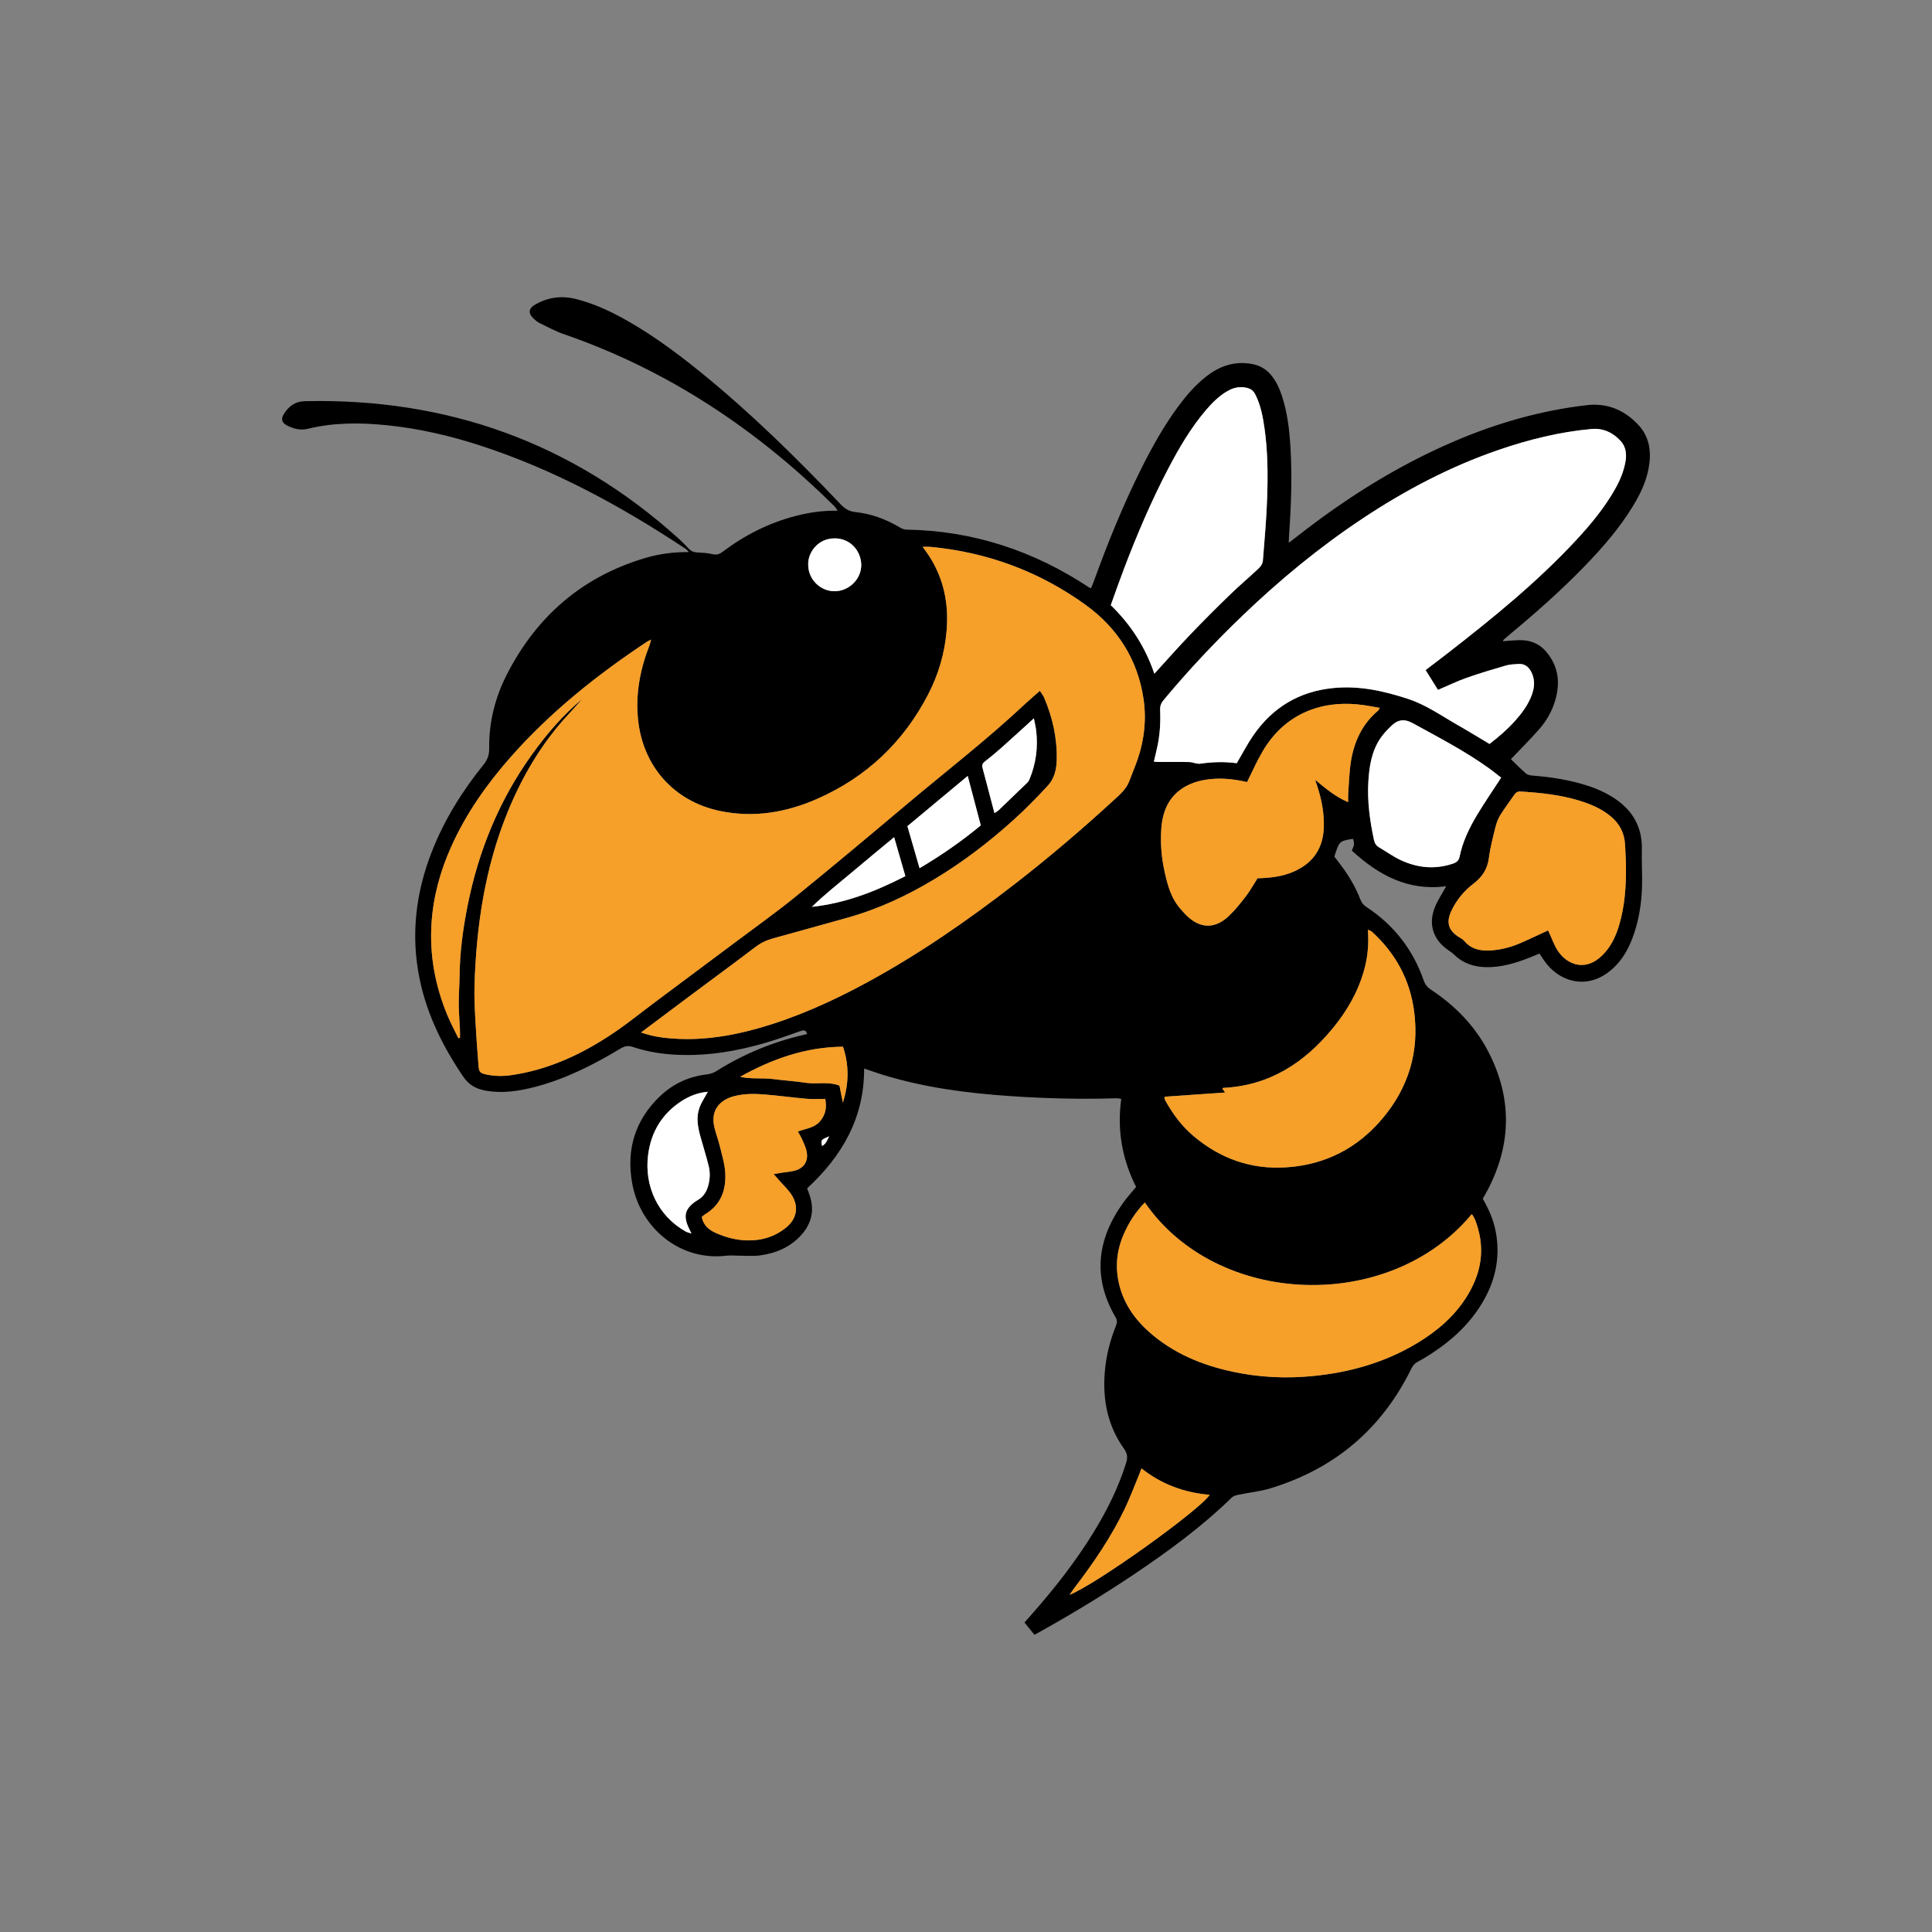 <?xml version="1.0" encoding="UTF-8"?>
<!-- Generator: Adobe Illustrator 27.1.1, SVG Export Plug-In . SVG Version: 6.00 Build 0)  -->
<svg xmlns="http://www.w3.org/2000/svg" xmlns:xlink="http://www.w3.org/1999/xlink" version="1.1" id="Layer_1" x="0px" y="0px" viewBox="0 0 1728 1728" style="enable-background:new 0 0 1728 1728;" xml:space="preserve">
<rect x="0" y="0" width="1728" height="1728" fill="#808080" stroke="none"/>
<style type="text/css">
	.st0{fill:#FFFFFF;}
	.st1{fill:#F69F29;}
</style>
<path d="M1152.66,485.5c3.44-2.63,5.62-4.27,7.77-5.96c43.44-34.01,89.75-63.26,140.61-84.97c37.93-16.19,77.24-27.47,118.27-32.2  c18.51-2.14,34.14,4.57,46.49,18.16c10.01,11,11.32,24.56,8.69,38.6c-2.27,12.13-7.63,23.09-13.99,33.55  c-11.96,19.68-26.97,36.92-42.9,53.4c-21.43,22.18-44.53,42.53-68.25,62.2c-1.48,1.23-2.95,2.46-4.38,3.75  c-0.27,0.24-0.34,0.71-0.69,1.52c1.82-0.17,3.4-0.37,5-0.45c4.26-0.21,8.55-0.72,12.79-0.47c8.22,0.48,15.2,3.65,20.7,10.08  c11.22,13.12,12.9,27.95,8.16,43.92c-2.84,9.56-7.75,18.17-14.27,25.6c-8.02,9.13-16.68,17.7-25.31,26.77  c4.22,4.07,8.78,8.83,13.79,13.06c1.58,1.34,4.36,1.55,6.63,1.73c14.09,1.11,28.01,3.2,41.65,6.97c9.5,2.63,18.68,6.1,27.19,11.14  c18.38,10.89,28.51,26.46,27.88,48.43c-0.31,10.89,0.49,21.82,0.16,32.71c-0.48,16.11-3.11,31.9-8.97,47.01  c-3.67,9.47-8.7,18.1-16.09,25.2c-23.04,22.12-49.75,12.62-62.49-6.11c-1.31-1.93-2.59-3.87-4.19-6.27  c-2.24,0.93-4.34,1.81-6.46,2.67c-13.54,5.5-27.32,9.96-42.19,9.46c-10.63-0.36-20.09-3.64-27.82-11.27  c-1.5-1.48-3.31-2.68-5.06-3.88c-13.64-9.35-18.21-23.37-11.89-38.71c2.56-6.22,6.41-11.9,10.06-18.53  c-33.86,4.59-60.5-9.76-84.47-31.84c0.73-1.95,1.73-3.67,1.96-5.49c0.2-1.58-0.48-3.26-0.74-4.75c-0.6-0.13-0.82-0.24-1.01-0.2  c-11.44,2.05-11.44,2.05-15.84,15.85c1.18,1.53,2.46,3.22,3.77,4.89c8.07,10.34,14.93,21.4,19.61,33.68  c1.15,3.02,2.99,4.94,5.59,6.65c24.41,16.09,41.39,38.03,50.99,65.61c1.29,3.71,3.35,6.1,6.52,8.2  c21.76,14.44,39.6,32.66,51.56,56.03c21.01,41.04,20.45,82.12-0.84,122.96c-1.38,2.64-2.9,5.21-4.45,7.97  c5.29,9.15,9.53,18.69,11.53,29.07c4.13,21.46,0.48,41.66-10.06,60.69c-11.26,20.32-27.6,35.75-46.81,48.37  c-4.1,2.69-8.31,5.27-12.65,7.56c-2.81,1.48-4.54,3.51-5.93,6.34c-26.5,53.98-68.7,89.61-126.16,107.01  c-9.14,2.77-18.82,3.7-28.22,5.66c-2.18,0.45-4.72,1.12-6.22,2.58c-26.77,26.09-56.75,48.05-87.68,68.81  c-26.63,17.88-54.03,34.51-82.01,50.18c-2.04,1.14-4.1,2.26-6.78,3.73c-2.93-3.61-5.81-7.16-8.9-10.98c2.26-2.57,4.21-4.8,6.17-7.01  c20.43-23.11,39.45-47.29,55.61-73.61c12-19.55,22.21-39.94,29.07-61.94c1.5-4.82,1.34-8.43-1.82-12.84  c-14.57-20.38-19.18-43.5-17.25-68.14c1.13-14.38,4.59-28.24,9.94-41.62c1.09-2.73,1.45-4.93-0.21-7.77  c-20.84-35.68-16.7-69.81,6.81-102.55c3.47-4.84,7.53-9.25,11.51-14.11c-12.48-24.71-17.12-50.84-13.28-78.72  c-1.73-0.24-3.13-0.63-4.51-0.58c-31.45,1.01-62.88,0.2-94.25-1.91c-38.87-2.62-77.4-7.61-114.79-19.18  c-5.27-1.63-10.46-3.5-16.43-5.51c0.19,44.1-19.63,78.22-50.96,107.16c0.52,1.44,1.05,3.01,1.64,4.56  c5.28,13.95,2.87,26.53-7.14,37.46c-9.82,10.72-22.54,16.08-36.66,17.97c-6.07,0.81-12.33,0.24-18.51,0.26  c-3.82,0.01-7.7-0.47-11.47-0.01c-41.55,5.07-77.23-24.81-84.37-64.83c-5.41-30.33,2.68-56.83,25.33-78.19  c11.51-10.86,25.35-17.15,41.17-19.09c2.87-0.35,5.96-1.18,8.37-2.71c24.45-15.42,50.74-26.33,78.9-32.77  c0.83-0.19,1.65-0.39,2.69-0.64c-0.98-3.94-3.17-3.65-6.22-2.57c-10.06,3.57-20.1,7.22-30.33,10.23  c-25.56,7.53-51.58,11.97-78.37,10.94c-13.97-0.54-27.68-2.62-40.9-7.07c-4.39-1.48-7.44-0.74-11.21,1.52  c-24.05,14.47-48.97,27.1-76.31,34.22c-14.57,3.79-29.29,6.06-44.39,3.3c-8.33-1.52-14.78-5.06-19.81-12.49  c-18.06-26.63-32.21-54.9-38.85-86.59c-8.23-39.26-3.8-77.39,10.72-114.52c11.15-28.53,27.18-54.22,46.33-77.98  c3.57-4.43,5.07-8.63,5-14.4c-0.31-23.51,5.34-45.85,16.05-66.68c26.86-52.22,68.02-87.57,124.74-104.05  c11.91-3.46,24.19-4.99,37.77-4.97c-1.35-1.43-1.86-2.24-2.59-2.72C555.89,452.87,495.66,420,429.7,398.54  c-27.09-8.81-54.73-15.24-83.1-18.15c-23.93-2.46-47.79-2.66-71.39,3.16c-6.5,1.6-12.79-0.04-18.59-3.04  c-4.52-2.34-5.49-5.86-2.76-10.18c4.39-6.93,9.89-11.31,19.11-11.52c127.11-2.79,238.49,37.02,333.27,122.24  c3.49,3.14,6.81,6.5,10.03,9.93c1.89,2.01,3.96,2.9,6.72,3.06c4.9,0.29,9.87,0.56,14.62,1.66c3.59,0.83,5.99-0.12,8.74-2.19  c19.67-14.81,41.24-25.8,65.15-31.99c12.04-3.12,24.26-4.99,37.65-4.73c-1.16-1.68-1.76-2.91-2.67-3.81  c-69.57-69.05-149.32-122.08-242.41-154.19c-7.42-2.56-14.39-6.43-21.48-9.86c-1.89-0.91-3.59-2.34-5.14-3.79  c-5.45-5.1-4.79-9.41,1.84-13.09c11.58-6.43,23.67-7.81,36.52-4.43c11.85,3.12,23.1,7.61,33.97,13.18  c27.74,14.22,52.71,32.55,76.83,52.08c44.79,36.29,85.77,76.64,125.44,118.35c3.75,3.95,7.66,6.2,13.06,6.77  c14.23,1.52,27.37,6.38,39.65,13.73c1.75,1.05,3.91,1.95,5.89,1.98c59.83,0.92,114.19,19.02,163.84,51.97  c0.17,0.11,0.41,0.12,1.35,0.4c0.8-1.96,1.72-4,2.48-6.09c12.46-34.38,26.15-68.24,42.53-100.96c9.67-19.33,20.16-38.2,33.06-55.62  c7.15-9.65,14.94-18.72,24.4-26.23c12.09-9.6,25.38-14.46,41.15-11.68c7.2,1.27,12.8,4.46,17.35,9.89  c4.61,5.49,7.51,11.91,9.73,18.65c4.92,14.95,6.73,30.44,7.67,46.05c1.54,25.66,0.63,51.3-1.14,76.93  C1152.88,479.33,1152.83,481.66,1152.66,485.5z M573.35,923.46c11.4,4.03,22.19,5.18,32.99,5.68c24.56,1.15,48.51-2.83,72.08-9.51  c33.66-9.53,65.35-23.79,96.02-40.39c47.08-25.47,90.92-55.85,133.17-88.57c30.72-23.8,60.27-49.02,88.88-75.31  c5.31-4.88,10.94-9.62,13.57-16.78c2.43-6.59,5.26-13.05,7.53-19.69c5.97-17.47,7.88-35.57,5.21-53.71  c-5.2-35.41-23.36-63.69-52.04-84.35c-41.36-29.79-87.84-46.98-138.73-51.73c-1.97-0.18-3.97-0.02-6.81-0.02  c2.55,3.61,4.5,6.11,6.2,8.79c12.81,20.2,17.21,42.23,15.27,66c-1.66,20.35-7.32,39.47-16.61,57.37  c-22,42.41-54.94,73.69-98.67,93.04c-28.1,12.44-57.39,17.46-88,10.94c-40.68-8.68-68.83-40.03-72.83-82.67  c-2.14-22.79,2.13-44.6,10.48-65.75c0.49-1.25,0.69-2.61,1.23-4.74c-1.79,0.94-2.76,1.34-3.62,1.92  c-44.65,29.59-86.27,62.77-121.86,103.08c-21.45,24.3-39.94,50.56-53.26,80.26c-9.77,21.79-16.04,44.56-17.59,68.37  c-1.86,28.54,3.27,56.09,14.26,82.48c2.9,6.95,6.49,13.62,9.76,20.41c0.47-0.13,0.95-0.25,1.42-0.38c0-2.46,0.09-4.92-0.02-7.37  c-0.34-7.66-1.04-15.32-1.08-22.99c-0.05-8.09,0.67-16.19,0.74-24.28c0.18-21.18,2.95-42.09,7.03-62.79  c9.78-49.65,28.57-95.58,58.32-136.75c12.79-17.7,26.9-34.27,44.41-48.87c-4.42,4.93-8.2,9.27-12.12,13.48  c-24.02,25.8-41.62,55.64-54.82,88.13c-20.09,49.45-27.81,101.35-29.44,154.33c-0.33,10.64,0.26,21.33,0.81,31.98  c0.68,13.18,1.72,26.34,2.71,39.5c0.47,6.29,1.27,7.27,7.37,8.54c7.36,1.53,14.81,1.57,22.24,0.48  c33.45-4.9,63.24-18.89,90.95-37.52c13.1-8.8,25.39-18.81,38.05-28.26c24.47-18.26,48.97-36.49,73.42-54.79  c17.26-12.92,34.85-25.44,51.57-39.03c32.78-26.64,65.19-53.73,97.49-80.96c36.04-30.39,73.44-59.17,107.86-91.46  c4.16-3.9,8.53-7.58,13.19-11.7c1.51,2.37,2.9,4.03,3.72,5.93c7.68,17.87,11.82,36.56,11.35,56.01c-0.2,8.07-2.06,16.45-7.69,22.57  c-9.81,10.68-20.01,21.09-30.77,30.82c-22.03,19.94-45.6,37.91-71.11,53.26c-24.63,14.82-50.47,26.83-78.24,34.53  c-22,6.1-43.97,12.31-66,18.34c-5.85,1.6-11.01,4.12-15.88,7.82c-18.7,14.21-37.65,28.1-56.47,42.14  C604.11,900.39,589.27,911.54,573.35,923.46z M1275.07,599.31c7.15-5.45,13.95-10.55,20.65-15.76  c40.13-31.21,79.54-63.25,114.21-100.65c12.94-13.95,25.04-28.57,34.49-45.2c4.46-7.84,7.92-16.06,9.48-25.01  c1.15-6.64,0.32-13.08-4.18-18.07c-6.87-7.63-15.75-11.87-26.19-10.92c-28.43,2.57-55.98,9.4-82.9,18.63  c-43.47,14.9-83.81,36.13-122.02,61.52c-38.35,25.48-73.75,54.65-106.94,86.47c-24.97,23.95-48.68,49.13-70.83,75.75  c-2.2,2.65-3.32,5.23-3.18,8.67c0.48,11.77-0.18,23.47-2.92,34.99c-0.88,3.7-1.72,7.41-2.66,11.52c2.11,0.11,3.76,0.25,5.41,0.26  c8.74,0.02,17.48-0.14,26.21,0.09c3.34,0.09,6.79,1.9,9.97,1.44c11.02-1.63,22-1.87,32.51-0.4c5.07-8.6,9.39-16.99,14.68-24.7  c17.31-25.22,41.22-39.57,71.84-42.57c23.03-2.26,44.96,2.62,66.61,9.71c16.39,5.37,30.32,15.36,45.08,23.76  c9.27,5.27,18.34,10.88,27.89,16.57c8.17-6.31,16.08-13.08,23.04-20.92c5.55-6.25,10.57-12.88,13.85-20.65  c3.07-7.3,4.36-14.66,0.74-22.23c-2.44-5.09-6.09-8.17-11.98-7.72c-3.61,0.28-7.34,0.3-10.77,1.3c-11.87,3.46-23.75,6.97-35.4,11.09  c-8.59,3.04-16.84,7.06-25.6,10.79C1282.42,611.1,1278.85,605.37,1275.07,599.31z M1023.95,1075.53  c-8.54,8.76-14.65,18.47-19.2,29.14c-4.78,11.19-6.74,23.02-5.35,35.05c2.41,20.9,12.83,37.75,28.31,51.52  c21.47,19.09,47.09,29.72,74.85,35.65c23.52,5.03,47.28,6.22,71.22,3.91c33.55-3.24,65.31-12.21,94.28-29.8  c17.33-10.52,32.55-23.46,43.51-40.8c11.79-18.66,16.54-38.64,10.63-60.43c-1.3-4.8-2.68-9.63-5.79-13.88  C1242.85,1174.68,1088.71,1169.5,1023.95,1075.53z M1032.47,602.59c11.2-12.27,21.35-23.8,31.97-34.89  c11.68-12.2,23.63-24.14,35.76-35.9c8.42-8.16,17.42-15.71,25.94-23.77c1.69-1.6,3.22-4.18,3.4-6.43  c1.52-18.9,3.22-37.81,3.84-56.74c0.68-20.47,0.54-40.98-2.32-61.35c-1.49-10.59-3.4-21.04-8.3-30.7c-1.64-3.23-3.84-5.06-7.66-5.93  c-6.54-1.49-12.17-0.11-17.7,3.18c-7.27,4.32-13.18,10.18-18.59,16.52c-13.66,16.01-24.23,34.05-33.94,52.61  c-15.16,28.98-27.94,59.03-39.57,89.57c-4.09,10.73-7.85,21.58-11.81,32.49C1011.36,558.59,1024.35,578.64,1032.47,602.59z   M1041.68,980.91c-0.07,0.82-0.24,1.27-0.12,1.63c0.26,0.81,0.59,1.6,1.01,2.34c6.62,11.84,14.68,22.61,25.07,31.35  c23.88,20.09,51.32,29.9,82.72,27.86c35.16-2.28,64.04-17.27,86.45-44.07c23.02-27.53,32.69-59.43,28.01-95.3  c-3.72-28.49-16.65-52.15-37.82-71.42c-0.81-0.74-2.06-1.01-3.57-1.71c1.01,12.89-0.2,24.9-3.54,36.71  c-5.44,19.23-15.3,36.11-27.87,51.41c-25.43,30.96-56.74,51.31-97.99,53.31c-0.25,0.01-0.48,0.49-0.73,0.76  c0.7,0.96,1.33,1.84,2.45,3.38C1077.21,978.45,1059.59,979.67,1041.68,980.91z M1115.38,699.48c-10.96-2.5-21.89-3.82-33.04-2.58  c-8.16,0.91-15.97,2.89-23.05,7.11c-14.21,8.48-19.58,22.06-20.64,37.63c-0.85,12.59,0.19,25.14,2.88,37.53  c2.73,12.59,6.02,24.9,15.12,34.69c1.45,1.56,2.81,3.22,4.33,4.72c12.18,12.02,25.4,12.58,37.9,0.9  c5.72-5.35,10.68-11.6,15.46-17.84c3.87-5.04,6.96-10.68,10.42-16.08c11.25-0.29,22.24-1.5,32.55-6.07  c17.31-7.67,26.24-20.93,26.74-40c0.32-12.35-1.96-24.18-5.71-35.83c-0.66-2.06-1.35-4.12-2.02-6.17  c9.22,7.55,17.82,15.09,29.49,19.98c0-3.01-0.15-5.29,0.03-7.54c0.74-9.76,0.92-19.62,2.5-29.24c2.91-17.73,10.22-33.38,24.39-45.19  c0.53-0.44,0.72-1.3,1.3-2.39c-5.14-0.88-9.71-1.79-14.32-2.43c-15.85-2.22-31.52-1.48-46.68,4c-19.27,6.97-33.58,20.06-43.82,37.51  C1124.16,680.76,1120.15,689.97,1115.38,699.48z M1384.63,832.16c0.37,0.81,0.79,1.74,1.22,2.67c2.44,5.2,4.3,10.78,7.44,15.52  c8.16,12.34,24.48,19.19,39.81,4.12c7.41-7.28,11.73-16.2,14.72-25.86c5.55-17.92,6.66-36.41,6.46-55.02  c-0.07-5.96-0.55-11.91-0.81-17.86c-0.45-10.41-4.78-18.87-12.75-25.52c-8.36-6.98-18.17-11.06-28.44-14.19  c-17.06-5.21-34.65-6.98-52.35-8.09c-2.78-0.17-4.34,1.15-5.75,3.21c-4.1,5.99-8.51,11.78-12.32,17.94  c-1.97,3.18-3.36,6.88-4.26,10.53c-2.24,9.1-4.68,18.23-5.88,27.49c-1.28,9.94-5.66,17-13.67,23.12  c-8.45,6.47-15.43,14.76-20.03,24.67c-4.73,10.2-2.47,17.56,7.1,23.36c1.62,0.98,3.4,1.96,4.58,3.38  c6.11,7.33,14.35,8.94,23.13,8.47c9.21-0.5,18.14-2.77,26.62-6.42C1367.83,840.08,1376.06,836.1,1384.63,832.16z M1342.68,695.5  c-0.54-0.41-1.4-1.04-2.24-1.68c-2.7-2.08-5.34-4.26-8.11-6.25c-21.7-15.64-45.38-27.89-68.75-40.73  c-7.93-4.35-13.58-2.98-19.24,2.47c-3.65,3.51-7.24,7.27-10.01,11.47c-7.62,11.58-9.68,24.94-10.47,38.39  c-1.02,17.33,1.3,34.44,4.88,51.38c0.64,3.03,1.7,5.58,4.57,7.25c6.44,3.74,12.52,8.21,19.23,11.37c15.21,7.15,31,8.74,47.22,3.19  c3.15-1.08,5.03-2.78,5.7-6.08c2.75-13.57,8.73-25.86,15.76-37.57C1327.9,717.58,1335.28,706.89,1342.68,695.5z M738.09,982.85  c-5.52,0-11.06,0.4-16.53-0.08c-12.95-1.13-25.85-2.97-38.81-3.96c-8.71-0.67-17.49-0.61-26.1,1.6  c-12.12,3.11-21.67,12.06-17.6,28.31c1.4,5.57,3.42,10.99,4.79,16.57c1.83,7.43,4.16,14.89,4.73,22.45  c1.21,15.88-3.38,29.57-17.94,38.33c-1.05,0.63-1.94,1.54-2.97,2.37c1.4,7.53,6.35,11.58,12.64,14.37  c8.67,3.84,17.79,6.26,27.22,6.59c13.2,0.45,25.4-3.12,35.75-11.61c9.5-7.8,11.41-18.78,4.73-29.12c-2.97-4.6-7.14-8.43-10.77-12.61  c-1.57-1.81-3.16-3.6-5.22-5.96c3.43-0.58,5.73-0.99,8.04-1.35c3.58-0.56,7.25-0.78,10.73-1.7c8.27-2.18,12.33-8.5,10.72-16.93  c-0.67-3.48-2.22-6.83-3.64-10.13c-1.16-2.68-2.72-5.17-4.23-7.98c7.07-2.63,14.47-3.14,19.49-8.81  C738.13,997.56,739.74,991.06,738.09,982.85z M633.08,976.51c-8.89,0.72-16.55,3.82-23.59,8.38  c-17.34,11.26-27.14,27.54-29.79,47.79c-3.68,28.09,8.7,54.79,33.51,68.76c1.28,0.72,2.79,1.01,5.22,1.87  c-1.55-3.32-2.67-5.38-3.5-7.55c-3.62-9.46-1.04-14.39,4.7-19.35c1.28-1.11,2.72-2.09,4.2-2.92c5.6-3.17,8.46-8.11,9.93-14.23  c1.33-5.54,1.42-11.06,0.07-16.46c-2.22-8.88-4.94-17.64-7.42-26.45c-2.39-8.54-3.9-17.24-0.74-25.8  C627.4,985.86,630.34,981.61,633.08,976.51z M1020.95,1313.37c-1,2.62-1.69,4.59-2.49,6.52c-4.1,9.84-7.84,19.86-12.43,29.47  c-12.1,25.36-27.92,48.41-44.9,70.69c-1.3,1.71-2.48,3.51-4.49,6.38c23.58-9.25,115.99-75.42,125.36-89.44  C1059.46,1335.08,1039.11,1327.74,1020.95,1313.37z M822.46,776.51c20.18-11.86,38.35-24.69,54.76-38.26  c-3.98-15.08-7.72-29.24-11.68-44.23c-18.41,15.33-36.18,30.12-53.95,44.91C815.23,751.53,818.72,763.59,822.46,776.51z   M889.46,727.26c1.75-1.2,2.88-1.77,3.75-2.6c8.64-8.25,17.26-16.52,25.82-24.85c0.86-0.84,1.44-2.06,1.92-3.21  c5.64-13.68,7.47-27.92,5.88-42.58c-0.39-3.59-1.29-7.13-2.12-11.56c-1.68,1.55-2.44,2.27-3.21,2.97  c-9,8.15-17.95,16.37-27.03,24.43c-4.46,3.96-9.12,7.7-13.8,11.4c-1.93,1.53-2.52,3.12-1.88,5.53  C882.33,699.93,885.75,713.1,889.46,727.26z M750.81,970.98c1.02,5.07,2.05,10.17,3.07,15.27c5.28-16.61,5.78-33.02,0.1-50.05  c-33.44,0.23-63.41,10.96-92.04,26.88c9.85,2.29,19.82,0.77,29.62,2.05c9.7,1.26,19.5,1.85,29.16,3.34  C730.57,969.99,740.77,967.08,750.81,970.98z M809.78,783.63c-3.37-11.66-6.58-22.77-10.07-34.84  c-13.09,10.87-25.42,20.97-37.59,31.26c-12.06,10.19-24.6,19.85-35.93,31.04C755.81,807.93,782.82,797.45,809.78,783.63z   M722.88,505.43c0.12,12.93,10.97,23.54,23.91,23.37c12.83-0.17,23.83-11.14,23.52-23.86c-0.29-12.26-9.77-23.58-24.01-23.42  C730.82,481.71,722.29,494.95,722.88,505.43z M735.23,1024.98c3.58-1.77,4.57-5.05,6.36-8.64  C734.15,1019.52,734.15,1019.52,735.23,1024.98z"></path>
<path class="st0" d="M1275.07,599.31c3.77,6.05,7.34,11.78,11.06,17.75c8.75-3.73,17-7.75,25.6-10.79  c11.65-4.12,23.53-7.63,35.4-11.09c3.43-1,7.16-1.02,10.77-1.3c5.89-0.46,9.54,2.63,11.98,7.72c3.63,7.57,2.34,14.93-0.74,22.23  c-3.27,7.78-8.3,14.41-13.85,20.65c-6.96,7.84-14.87,14.61-23.04,20.92c-9.54-5.69-18.62-11.3-27.89-16.57  c-14.77-8.4-28.7-18.39-45.08-23.76c-21.65-7.09-43.58-11.97-66.61-9.71c-30.62,3-54.52,17.35-71.84,42.57  c-5.3,7.71-9.61,16.1-14.68,24.7c-10.51-1.47-21.49-1.23-32.51,0.4c-3.18,0.47-6.62-1.35-9.97-1.44  c-8.73-0.23-17.47-0.06-26.21-0.09c-1.65,0-3.31-0.15-5.41-0.26c0.95-4.1,1.78-7.82,2.66-11.52c2.74-11.52,3.41-23.22,2.92-34.99  c-0.14-3.44,0.98-6.02,3.18-8.67c22.16-26.62,45.86-51.8,70.83-75.75c33.19-31.83,68.59-60.99,106.94-86.47  c38.21-25.39,78.54-46.62,122.02-61.52c26.93-9.23,54.47-16.06,82.9-18.63c10.43-0.94,19.32,3.3,26.19,10.92  c4.49,4.99,5.33,11.42,4.18,18.07c-1.56,8.96-5.02,17.17-9.48,25.01c-9.45,16.63-21.55,31.25-34.49,45.2  c-34.67,37.4-74.08,69.43-114.21,100.65C1289.02,588.77,1282.22,593.86,1275.07,599.31z"></path>
<path class="st0" d="M1032.47,602.59c-8.12-23.95-21.11-44-38.99-61.34c3.96-10.91,7.72-21.76,11.81-32.49  c11.63-30.54,24.41-60.59,39.57-89.57c9.71-18.56,20.28-36.61,33.94-52.61c5.41-6.34,11.33-12.2,18.59-16.52  c5.53-3.29,11.16-4.67,17.7-3.18c3.81,0.87,6.02,2.7,7.66,5.93c4.9,9.66,6.81,20.11,8.3,30.7c2.86,20.37,3,40.89,2.32,61.35  c-0.63,18.94-2.33,37.85-3.84,56.74c-0.18,2.24-1.71,4.83-3.4,6.43c-8.52,8.06-17.52,15.61-25.94,23.77  c-12.13,11.76-24.08,23.7-35.76,35.9C1053.82,578.79,1043.67,590.32,1032.47,602.59z"></path>
<path class="st0" d="M1342.68,695.5c-7.4,11.39-14.78,22.08-21.46,33.2c-7.03,11.72-13.02,24.01-15.76,37.57  c-0.67,3.3-2.55,5-5.7,6.08c-16.22,5.55-32.01,3.96-47.22-3.19c-6.71-3.15-12.79-7.63-19.23-11.37c-2.87-1.67-3.93-4.22-4.57-7.25  c-3.58-16.95-5.9-34.05-4.88-51.38c0.79-13.45,2.85-26.8,10.47-38.39c2.77-4.21,6.36-7.96,10.01-11.47  c5.67-5.45,11.31-6.82,19.24-2.47c23.37,12.84,47.06,25.09,68.75,40.73c2.77,1.99,5.4,4.17,8.11,6.25  C1341.29,694.46,1342.14,695.09,1342.68,695.5z"></path>
<path class="st0" d="M633.08,976.51c-2.74,5.09-5.68,9.34-7.41,14.04c-3.15,8.56-1.65,17.26,0.74,25.8  c2.47,8.82,5.2,17.57,7.42,26.45c1.35,5.4,1.26,10.93-0.07,16.46c-1.47,6.12-4.33,11.06-9.93,14.23c-1.48,0.84-2.91,1.81-4.2,2.92  c-5.74,4.96-8.32,9.88-4.7,19.35c0.83,2.17,1.95,4.23,3.5,7.55c-2.43-0.85-3.94-1.15-5.22-1.87  c-24.81-13.97-37.19-40.67-33.51-68.76c2.65-20.26,12.45-36.53,29.79-47.79C616.53,980.33,624.19,977.24,633.08,976.51z"></path>
<path class="st0" d="M822.46,776.51c-3.74-12.93-7.23-24.99-10.87-37.59c17.77-14.79,35.54-29.58,53.95-44.91  c3.96,15,7.7,29.15,11.68,44.23C860.81,751.82,842.63,764.66,822.46,776.51z"></path>
<path class="st0" d="M889.46,727.26c-3.72-14.16-7.14-27.33-10.67-40.47c-0.65-2.41-0.05-4,1.88-5.53c4.68-3.7,9.34-7.44,13.8-11.4  c9.08-8.06,18.03-16.28,27.03-24.43c0.77-0.7,1.53-1.42,3.21-2.97c0.83,4.44,1.73,7.97,2.12,11.56c1.59,14.67-0.24,28.9-5.88,42.58  c-0.47,1.14-1.05,2.37-1.92,3.21c-8.56,8.33-17.18,16.6-25.82,24.85C892.34,725.49,891.21,726.06,889.46,727.26z"></path>
<g>
	<path class="st1" d="M573.35,923.46c15.92-11.92,30.76-23.06,45.63-34.16c18.83-14.04,37.77-27.93,56.47-42.14   c4.88-3.71,10.04-6.22,15.88-7.82c22.02-6.03,43.99-12.24,66-18.34c27.77-7.7,53.61-19.71,78.24-34.53   c25.51-15.35,49.08-33.33,71.11-53.26c10.75-9.73,20.95-20.14,30.77-30.82c5.62-6.12,7.49-14.5,7.69-22.57   c0.48-19.45-3.67-38.14-11.35-56.01c-0.82-1.9-2.21-3.55-3.72-5.93c-4.66,4.13-9.03,7.8-13.19,11.7   c-34.42,32.3-71.82,61.08-107.86,91.46c-32.29,27.23-64.71,54.32-97.49,80.96c-16.72,13.59-34.31,26.11-51.57,39.03   c-24.44,18.3-48.95,36.53-73.42,54.79c-12.66,9.45-24.95,19.45-38.05,28.26c-27.72,18.63-57.51,32.62-90.95,37.52   c-7.42,1.09-14.88,1.05-22.24-0.48c-6.1-1.27-6.9-2.25-7.37-8.54c-0.99-13.16-2.02-26.32-2.71-39.5   c-0.55-10.65-1.14-21.33-0.81-31.98c1.63-52.98,9.35-104.88,29.44-154.33c13.2-32.49,30.8-62.32,54.82-88.13   c3.92-4.21,7.7-8.55,12.12-13.48c-17.51,14.6-31.62,31.17-44.41,48.87c-29.75,41.16-48.54,87.09-58.32,136.75   c-4.08,20.69-6.85,41.61-7.03,62.79c-0.07,8.1-0.79,16.19-0.74,24.28c0.05,7.66,0.74,15.32,1.08,22.99   c0.11,2.45,0.02,4.91,0.02,7.37c-0.47,0.13-0.95,0.25-1.42,0.38c-3.27-6.8-6.86-13.46-9.76-20.41   c-10.99-26.39-16.12-53.94-14.26-82.48c1.55-23.81,7.82-46.58,17.59-68.37c13.32-29.7,31.8-55.96,53.26-80.26   c35.59-40.31,77.21-73.49,121.86-103.08c0.86-0.57,1.84-0.98,3.62-1.92c-0.54,2.13-0.74,3.5-1.23,4.74   c-8.34,21.15-12.61,42.96-10.48,65.75c4,42.64,32.14,74,72.83,82.67c30.61,6.53,59.9,1.5,88-10.94   c43.73-19.36,76.67-50.63,98.67-93.04c9.28-17.89,14.94-37.02,16.61-57.37c1.94-23.77-2.45-45.79-15.27-66   c-1.69-2.67-3.64-5.18-6.2-8.79c2.84,0,4.84-0.16,6.81,0.02c50.9,4.76,97.38,21.94,138.73,51.73   c28.68,20.66,46.84,48.94,52.04,84.35c2.66,18.14,0.76,36.24-5.21,53.71c-2.27,6.64-5.1,13.1-7.53,19.69   c-2.63,7.15-8.26,11.9-13.57,16.78c-28.61,26.29-58.15,51.51-88.88,75.31c-42.25,32.72-86.09,63.11-133.17,88.57   c-30.68,16.59-62.36,30.85-96.02,40.39c-23.57,6.67-47.51,10.65-72.08,9.51C595.54,928.64,584.75,927.48,573.35,923.46z"></path>
	<path class="st1" d="M1023.95,1075.53c64.76,93.97,218.9,99.15,292.45,10.36c3.11,4.25,4.49,9.07,5.79,13.88   c5.92,21.79,1.17,41.77-10.63,60.43c-10.96,17.34-26.17,30.28-43.51,40.8c-28.98,17.59-60.74,26.56-94.28,29.8   c-23.94,2.31-47.7,1.12-71.22-3.91c-27.76-5.93-53.38-16.56-74.85-35.65c-15.49-13.77-25.9-30.62-28.31-51.52   c-1.39-12.03,0.57-23.86,5.35-35.05C1009.3,1094.01,1015.41,1084.29,1023.95,1075.53z"></path>
	<path class="st1" d="M1041.68,980.91c17.91-1.24,35.53-2.46,54.09-3.75c-1.12-1.54-1.75-2.42-2.45-3.38   c0.25-0.27,0.48-0.75,0.73-0.76c41.24-2,72.56-22.35,97.99-53.31c12.57-15.3,22.43-32.18,27.87-51.41   c3.34-11.81,4.55-23.83,3.54-36.71c1.51,0.7,2.75,0.97,3.57,1.71c21.16,19.26,34.09,42.93,37.82,71.42   c4.69,35.87-4.99,67.77-28.01,95.3c-22.41,26.8-51.3,41.79-86.45,44.07c-31.4,2.03-58.84-7.78-82.72-27.86   c-10.39-8.74-18.45-19.51-25.07-31.35c-0.41-0.74-0.75-1.54-1.01-2.34C1041.45,982.18,1041.61,981.73,1041.68,980.91z"></path>
	<path class="st1" d="M1115.38,699.48c4.77-9.51,8.78-18.72,13.82-27.31c10.24-17.45,24.55-30.54,43.82-37.51   c15.15-5.48,30.82-6.22,46.68-4c4.61,0.65,9.18,1.55,14.32,2.43c-0.58,1.1-0.77,1.95-1.3,2.39   c-14.17,11.81-21.48,27.46-24.39,45.19c-1.58,9.63-1.77,19.48-2.5,29.24c-0.17,2.26-0.03,4.54-0.03,7.54   c-11.67-4.89-20.27-12.43-29.49-19.98c0.67,2.06,1.36,4.11,2.02,6.17c3.75,11.65,6.04,23.48,5.71,35.83   c-0.5,19.08-9.42,32.33-26.74,40c-10.31,4.57-21.3,5.78-32.55,6.07c-3.45,5.4-6.55,11.04-10.42,16.08   c-4.79,6.24-9.74,12.49-15.46,17.84c-12.5,11.69-25.72,11.13-37.9-0.9c-1.52-1.5-2.87-3.15-4.33-4.72   c-9.11-9.79-12.39-22.1-15.12-34.69c-2.69-12.39-3.73-24.94-2.88-37.53c1.06-15.58,6.43-29.15,20.64-37.63   c7.08-4.23,14.9-6.2,23.05-7.11C1093.49,695.66,1104.42,696.98,1115.38,699.48z"></path>
	<path class="st1" d="M1384.63,832.16c-8.57,3.94-16.8,7.92-25.18,11.53c-8.48,3.65-17.41,5.92-26.62,6.42   c-8.77,0.48-17.02-1.14-23.13-8.47c-1.18-1.42-2.96-2.4-4.58-3.38c-9.57-5.8-11.84-13.16-7.1-23.36   c4.6-9.91,11.58-18.21,20.03-24.67c8.01-6.12,12.38-13.18,13.67-23.12c1.2-9.27,3.63-18.39,5.88-27.49   c0.9-3.65,2.29-7.35,4.26-10.53c3.81-6.16,8.22-11.96,12.32-17.94c1.41-2.06,2.97-3.38,5.75-3.21c17.7,1.1,35.29,2.88,52.35,8.09   c10.27,3.13,20.07,7.21,28.44,14.19c7.98,6.66,12.3,15.11,12.75,25.52c0.26,5.95,0.74,11.91,0.81,17.86   c0.21,18.61-0.91,37.1-6.46,55.02c-2.99,9.66-7.31,18.58-14.72,25.86c-15.33,15.06-31.65,8.22-39.81-4.12   c-3.13-4.74-5-10.32-7.44-15.52C1385.42,833.91,1385,832.98,1384.63,832.16z"></path>
	<path class="st1" d="M738.09,982.85c1.66,8.2,0.04,14.71-4.96,20.36c-5.02,5.67-12.42,6.17-19.49,8.81c1.51,2.8,3.07,5.3,4.23,7.98   c1.42,3.29,2.97,6.64,3.64,10.13c1.61,8.43-2.45,14.74-10.72,16.93c-3.48,0.92-7.15,1.14-10.73,1.7c-2.31,0.36-4.61,0.77-8.04,1.35   c2.07,2.36,3.65,4.15,5.22,5.96c3.63,4.17,7.79,8,10.77,12.61c6.68,10.34,4.77,21.32-4.73,29.12   c-10.35,8.49-22.55,12.07-35.75,11.61c-9.43-0.32-18.56-2.75-27.22-6.59c-6.29-2.79-11.24-6.84-12.64-14.37   c1.03-0.83,1.92-1.74,2.97-2.37c14.57-8.76,19.15-22.45,17.94-38.33c-0.58-7.56-2.91-15.02-4.73-22.45   c-1.37-5.58-3.39-11-4.79-16.57c-4.07-16.24,5.49-25.2,17.6-28.31c8.62-2.21,17.39-2.27,26.1-1.6c12.96,1,25.86,2.83,38.81,3.96   C727.03,983.25,732.57,982.85,738.09,982.85z"></path>
	<path class="st1" d="M1020.95,1313.37c18.15,14.37,38.51,21.71,61.04,23.62c-9.37,14.01-101.78,80.19-125.36,89.44   c2.01-2.87,3.19-4.67,4.49-6.38c16.98-22.29,32.8-45.33,44.9-70.69c4.59-9.61,8.33-19.63,12.43-29.47   C1019.27,1317.96,1019.96,1315.98,1020.95,1313.37z"></path>
	<path class="st1" d="M750.81,970.98c-10.04-3.9-20.24-0.98-30.09-2.51c-9.66-1.49-19.46-2.08-29.16-3.34   c-9.8-1.27-19.77,0.24-29.62-2.05c28.63-15.92,58.6-26.65,92.04-26.88c5.69,17.03,5.19,33.44-0.1,50.05   C752.86,981.15,751.83,976.05,750.81,970.98z"></path>
</g>
<path class="st0" d="M809.78,783.63c-26.96,13.82-53.96,24.3-83.58,27.46c11.33-11.2,23.87-20.85,35.93-31.04  c12.17-10.29,24.5-20.39,37.59-31.26C803.2,760.87,806.41,771.98,809.78,783.63z"></path>
<path class="st0" d="M722.88,505.43c-0.59-10.49,7.94-23.73,23.41-23.91c14.25-0.17,23.72,11.16,24.01,23.42  c0.3,12.72-10.7,23.69-23.52,23.86C733.85,528.97,723,518.37,722.88,505.43z"></path>
<path class="st0" d="M735.23,1024.98c-1.08-5.46-1.08-5.46,6.36-8.64C739.8,1019.94,738.8,1023.21,735.23,1024.98z"></path>
</svg>

